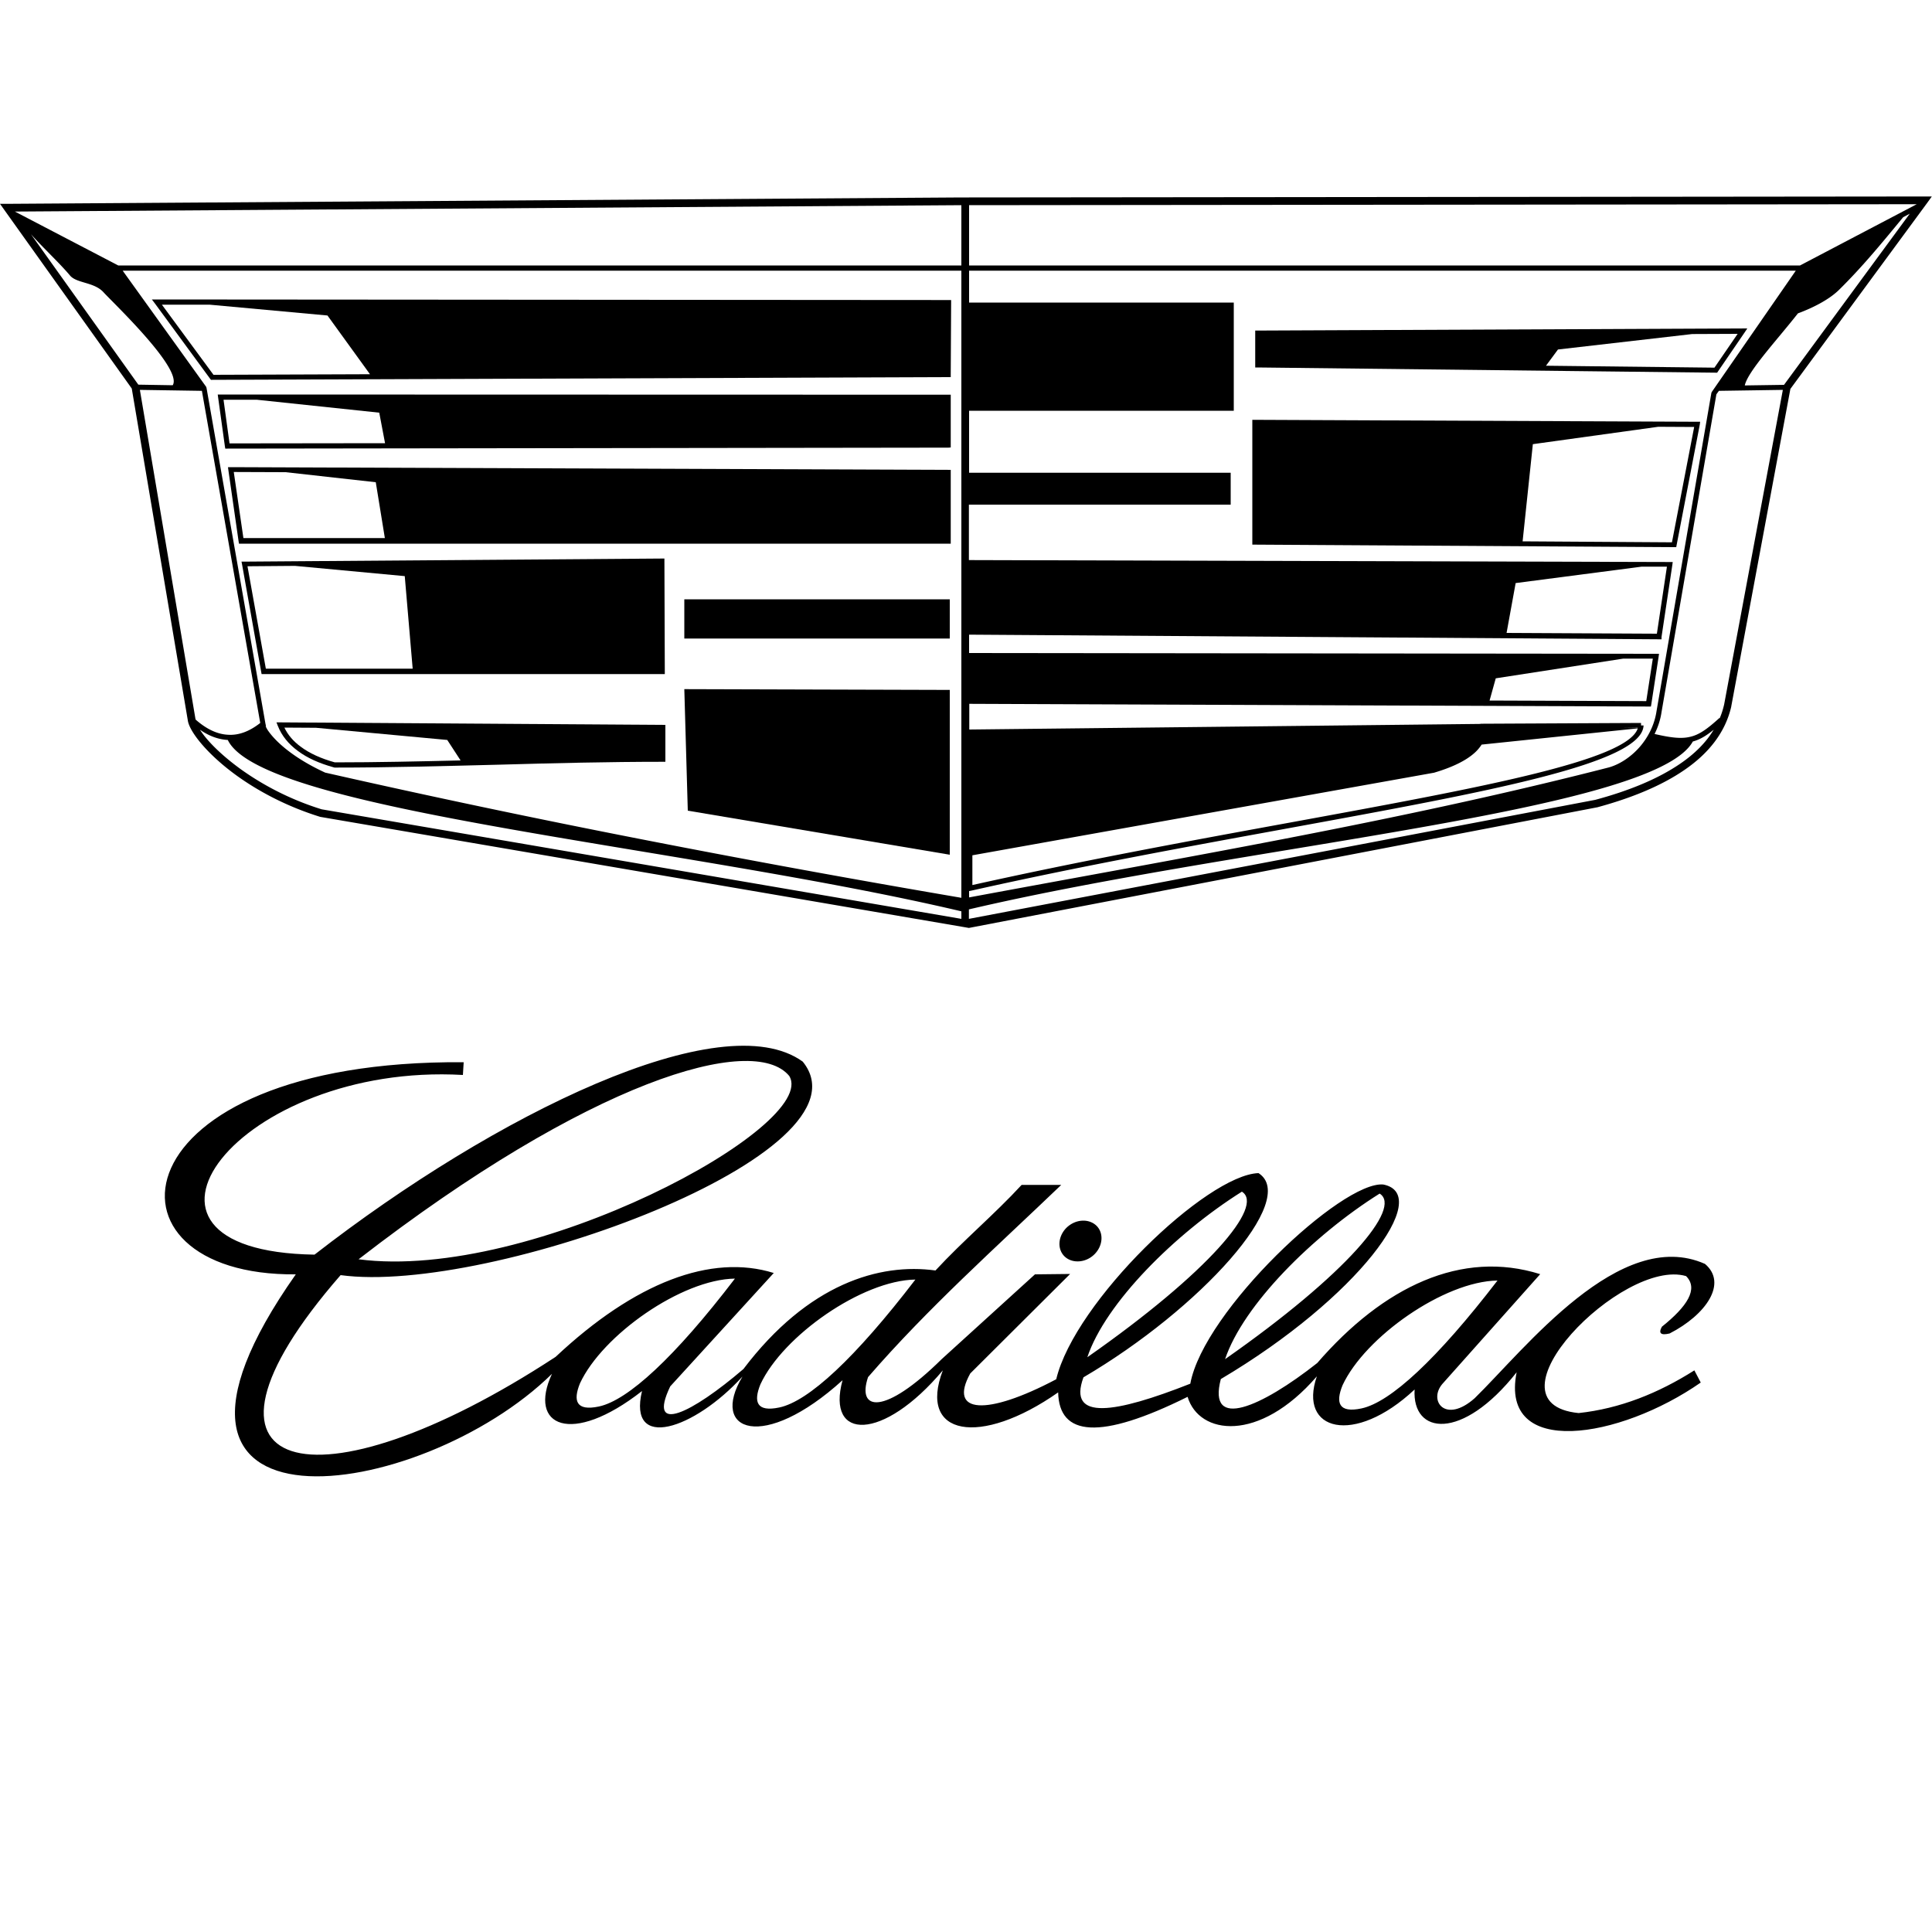 <svg xmlns:xlink="http://www.w3.org/1999/xlink" xmlns="http://www.w3.org/2000/svg" class="mx-auto" title="Cadillac" viewBox="0 0 64 64" width="64" height="64" fill=""><defs><symbol id="m_cadillac" viewBox="0 0 100 100"><style></style><g fill="#000000"><path d="M99.61 10.17l-49.45.05h-.4l-49.38.33H0l.22.31 6.6 9.25 2.9 17.17c.07.56.97 1.73 2.51 2.85 1.12.81 2.58 1.6 4.31 2.14l.03.01 33.35 5.71.23.04 32.5-6.24h.01c1.74-.47 3.31-1.1 4.53-1.94 1.24-.85 2.11-1.93 2.42-3.28v-.01l3.06-16.43 7.09-9.64.23-.32h-.38zm-49.85.45v3.12H6.12L.77 10.95l48.99-.33zM13.74 37.46l-3.05-17.38-.02-.06-4.32-6.01h43.41v32.46c-5.57-.95-11.09-1.96-16.56-3.03-5.53-1.08-10.99-2.23-16.37-3.45-1.67-.77-2.54-1.6-2.91-2.11a1.39 1.39 0 01-.17-.29h.02l-.03-.13zM1.6 12.12c.66.74 1.48 1.49 2.04 2.16.36.39 1.24.32 1.72.85.47.52 4.11 3.96 3.58 4.81l-1.78-.03-5.56-7.79zm8.52 25.11L7.24 20.18l3.21.05 3.02 17.19c-.56.44-1.12.65-1.68.61-.55-.03-1.1-.29-1.66-.78v-.01l-.01-.01zm39.64 10.33l-33.11-5.67c-1.68-.52-3.09-1.29-4.18-2.07-1.05-.76-1.78-1.51-2.12-2.05.47.33.95.5 1.43.53h.01c1.77 3.7 23.63 5.49 37.97 8.87v.39zm.4-1.44l.07-.01c5.64-1.27 11.37-2.31 16.51-3.25 10.33-1.89 18.26-3.34 18.33-5.31h-.13v-.13l-8.16.04h-.15v.01l-26.46.29v-1.33l35.17.14h.11l.02-.11.38-2.47.02-.15h-.15l-35.56-.04v-.95h.05l35.67.24H86v-.12l.56-3.73.02-.15h-.15l-36.23-.1h-.05v-2.87H63.7v-1.65H50.16v-3.21h13.7v-5.6h-13.7v-1.65h42.79l-4.35 6.28-.02.05-2.84 16.48c-.11.72-.44 1.34-.85 1.82-.49.57-1.11.95-1.65 1.09-8.93 2.29-18 3.95-27.05 5.61-2.02.37-4.04.74-6.03 1.11v-.33zm34.61-8.42c-.54 1.68-8.2 3.08-18.08 4.89-5.09.93-10.76 1.97-16.36 3.22v-1.54L74.2 40h.01c.95-.28 1.65-.62 2.1-1.02.16-.14.28-.29.38-.44l8.08-.84zm-.75-.03h.75c0 .01-.01.01-.01.01l-.74-.01zm-6.92-1.41l.32-1.15 6.6-1.02h1.53l-.34 2.2-8.11-.03zm.88-3.5l.47-2.58 6.52-.85h1.31l-.52 3.47-7.78-.04zm9 6.76c-1.18.81-2.7 1.42-4.41 1.88l-32.42 6.16v-.49c14.25-3.34 35.47-5.05 37.47-8.69.37-.1.7-.3 1.08-.61-.4.67-.99 1.25-1.72 1.75zm2.26-3.05c-.06.25-.13.48-.23.71l-.01-.02c-.61.55-1.03.87-1.53.98-.46.11-1.01.04-1.83-.15.17-.34.3-.72.36-1.13l2.84-16.45.13-.18 3.31-.05-3.04 16.29zm3.1-16.55l-2.03.03c.15-.73 1.72-2.41 2.75-3.73.78-.29 1.59-.7 2.11-1.2 1.24-1.22 2.25-2.46 3.34-3.78l.34-.18-6.51 8.86zm.83-6.18H50.16v-3.12l49.05-.05-6.04 3.17zM56.64 64.93c.45-.44.5-1.11.11-1.49-.4-.38-1.08-.34-1.54.1-.45.44-.5 1.11-.11 1.49s1.09.34 1.54-.1z"></path><path d="M76.33 72.37c-1.51 1.34-2.41.14-1.68-.73l5.07-5.69c-4.07-1.28-8.11.64-11.54 4.6-2.88 2.27-5.7 3.53-4.99.83 7.09-4.2 11.02-9.55 8.41-10.07-2.13-.2-9.3 6.54-9.99 10.31-3.88 1.53-6.37 1.95-5.53-.33 6.05-3.55 11.17-9.22 9.06-10.57-2.68.09-9.51 6.65-10.47 10.67-3.61 1.91-5.6 1.78-4.45-.3l5.17-5.15-1.82.02-4.83 4.39c-2.98 2.94-4.4 2.68-3.81.93 3.11-3.59 6.61-6.7 10-9.95h-2.05c-1.42 1.54-3.04 2.89-4.46 4.43-2.89-.4-6.59.68-9.94 5.1-2.66 2.28-5 3.44-3.79.9l5.36-5.87c-3.24-1.01-7.19.49-11.29 4.34C16.27 78.41 8.51 76.46 17.63 66c7.69 1.05 27.78-6.3 23.92-11.05-4.17-3.02-15.92 2.72-25.27 9.99-11.46-.18-3.92-9.96 7.68-9.3l.04-.66c-18.13-.13-19.36 11.08-8.69 10.98-10.01 14.22 6.44 11.85 13.26 5.15-1.26 2.71.99 3.76 4.66.89-.75 3.13 2.7 1.99 5.2-.75-1.72 2.86 1.08 3.91 5.18.19-.86 3.14 2.09 3.18 5.19-.51-1.3 3.4 1.93 3.97 5.97 1.14.05 2.27 2.15 2.49 6.7.23.59 1.97 3.69 2.41 6.69-1.06-.98 2.82 1.92 3.62 5.06.68-.14 2.34 2.45 2.69 5.28-.89-.89 4.48 5.34 3.45 9.53.53l-.33-.63c-1.88 1.19-3.86 1.98-5.99 2.21-5.13-.51 2.28-8.05 5.56-7.09.66.66.05 1.58-1.25 2.62-.19.34-.06.46.4.35 1.89-.97 3.01-2.6 1.83-3.6-4.4-1.96-9.33 4.42-11.92 6.95zm-4.92-10.59c1.18.73-1.71 4.17-8 8.57.94-2.8 4.54-6.4 8-8.57zm-7.13-.1c1.18.73-1.71 4.17-8 8.57.93-2.79 4.53-6.39 8-8.57zm-23.43-5.99c1.59 2.58-13.33 10.66-22.29 9.49 11.93-9.24 20.43-11.74 22.29-9.49zM31 72.8c-1.18.25-1.35-.29-.98-1.2 1.16-2.5 5.26-5.38 8.02-5.42-3.12 4.08-5.54 6.3-7.04 6.62zm9.34.05c-1.18.25-1.35-.29-.98-1.2 1.16-2.5 5.26-5.38 8.02-5.42-3.12 4.07-5.53 6.3-7.04 6.62zm30.13.05c-1.18.25-1.35-.29-.98-1.2 1.16-2.5 5.26-5.38 8.02-5.42-3.13 4.07-5.54 6.3-7.04 6.62zM35.42 31.02h13.74v2.03H35.42zm53.39-11.73h.07l.04-.06 1.38-2.02.14-.21h-.25l-25.09.11h-.13v1.91h.13l23.71.27zm-8.17-1.2l6.95-.8 2.35-.01-1.2 1.75-8.72-.1.62-.84zm6.12 10.24l.02-.11 1.2-6.24.02-.15h-.16l-22.89-.1h-.13v6.46h.13l21.7.13h.11zm-7.95-.31l.53-5.03 6.49-.9 1.86.01-1.15 5.97-7.73-.05zm-29.6.11v-3.81h-.13l-37.13-.14h-.15l.02.15.53 3.69.02.12h36.84zm-36.61-.27l-.5-3.43 2.68.01 4.67.52.47 2.89H12.6zm1.91 9.53h-.2l.07.18c.2.51.55.94 1.04 1.3.48.36 1.1.64 1.86.85l.04.01c2.84 0 5.67-.08 8.5-.15 2.83-.08 5.66-.15 8.49-.15h.13v-1.91h-.14l-19.79-.13zm2.82 2.07c-.72-.2-1.31-.47-1.75-.8-.39-.28-.68-.62-.86-1l1.64.01 6.79.63.69 1.06c-2.17.05-4.34.1-6.51.1zm16.95-4.57h.13v-.13l-.02-5.72v-.13h-.13l-21.61.16h-.15l.03.15.99 5.56.02.11h20.74zm-12.92-.28h-7.6l-.95-5.3 2.46-.02 5.68.53.41 4.79zm14.24 7.35l13.56 2.28v-8.53l-13.74-.04zm13.61-22.43v-.13l.02-3.74v-.13h-.13L8.12 15.5h-.26l.16.21 2.86 3.9.04.05h.07l38.1-.14h.12zm-38.16-.13l-2.67-3.63h2.47l6.1.56 2.2 3.04-8.1.03zm38.16 3.76v-2.73h-.13l-37.66-.01h-.15l.02.15.35 2.53.02.12h.12l37.31-.05.12-.01zm-37.33-.21l-.31-2.26h1.72l6.34.67.3 1.58-8.05.01z"></path></g></symbol></defs>
    <use xlink:href="#m_cadillac"></use>
</svg>